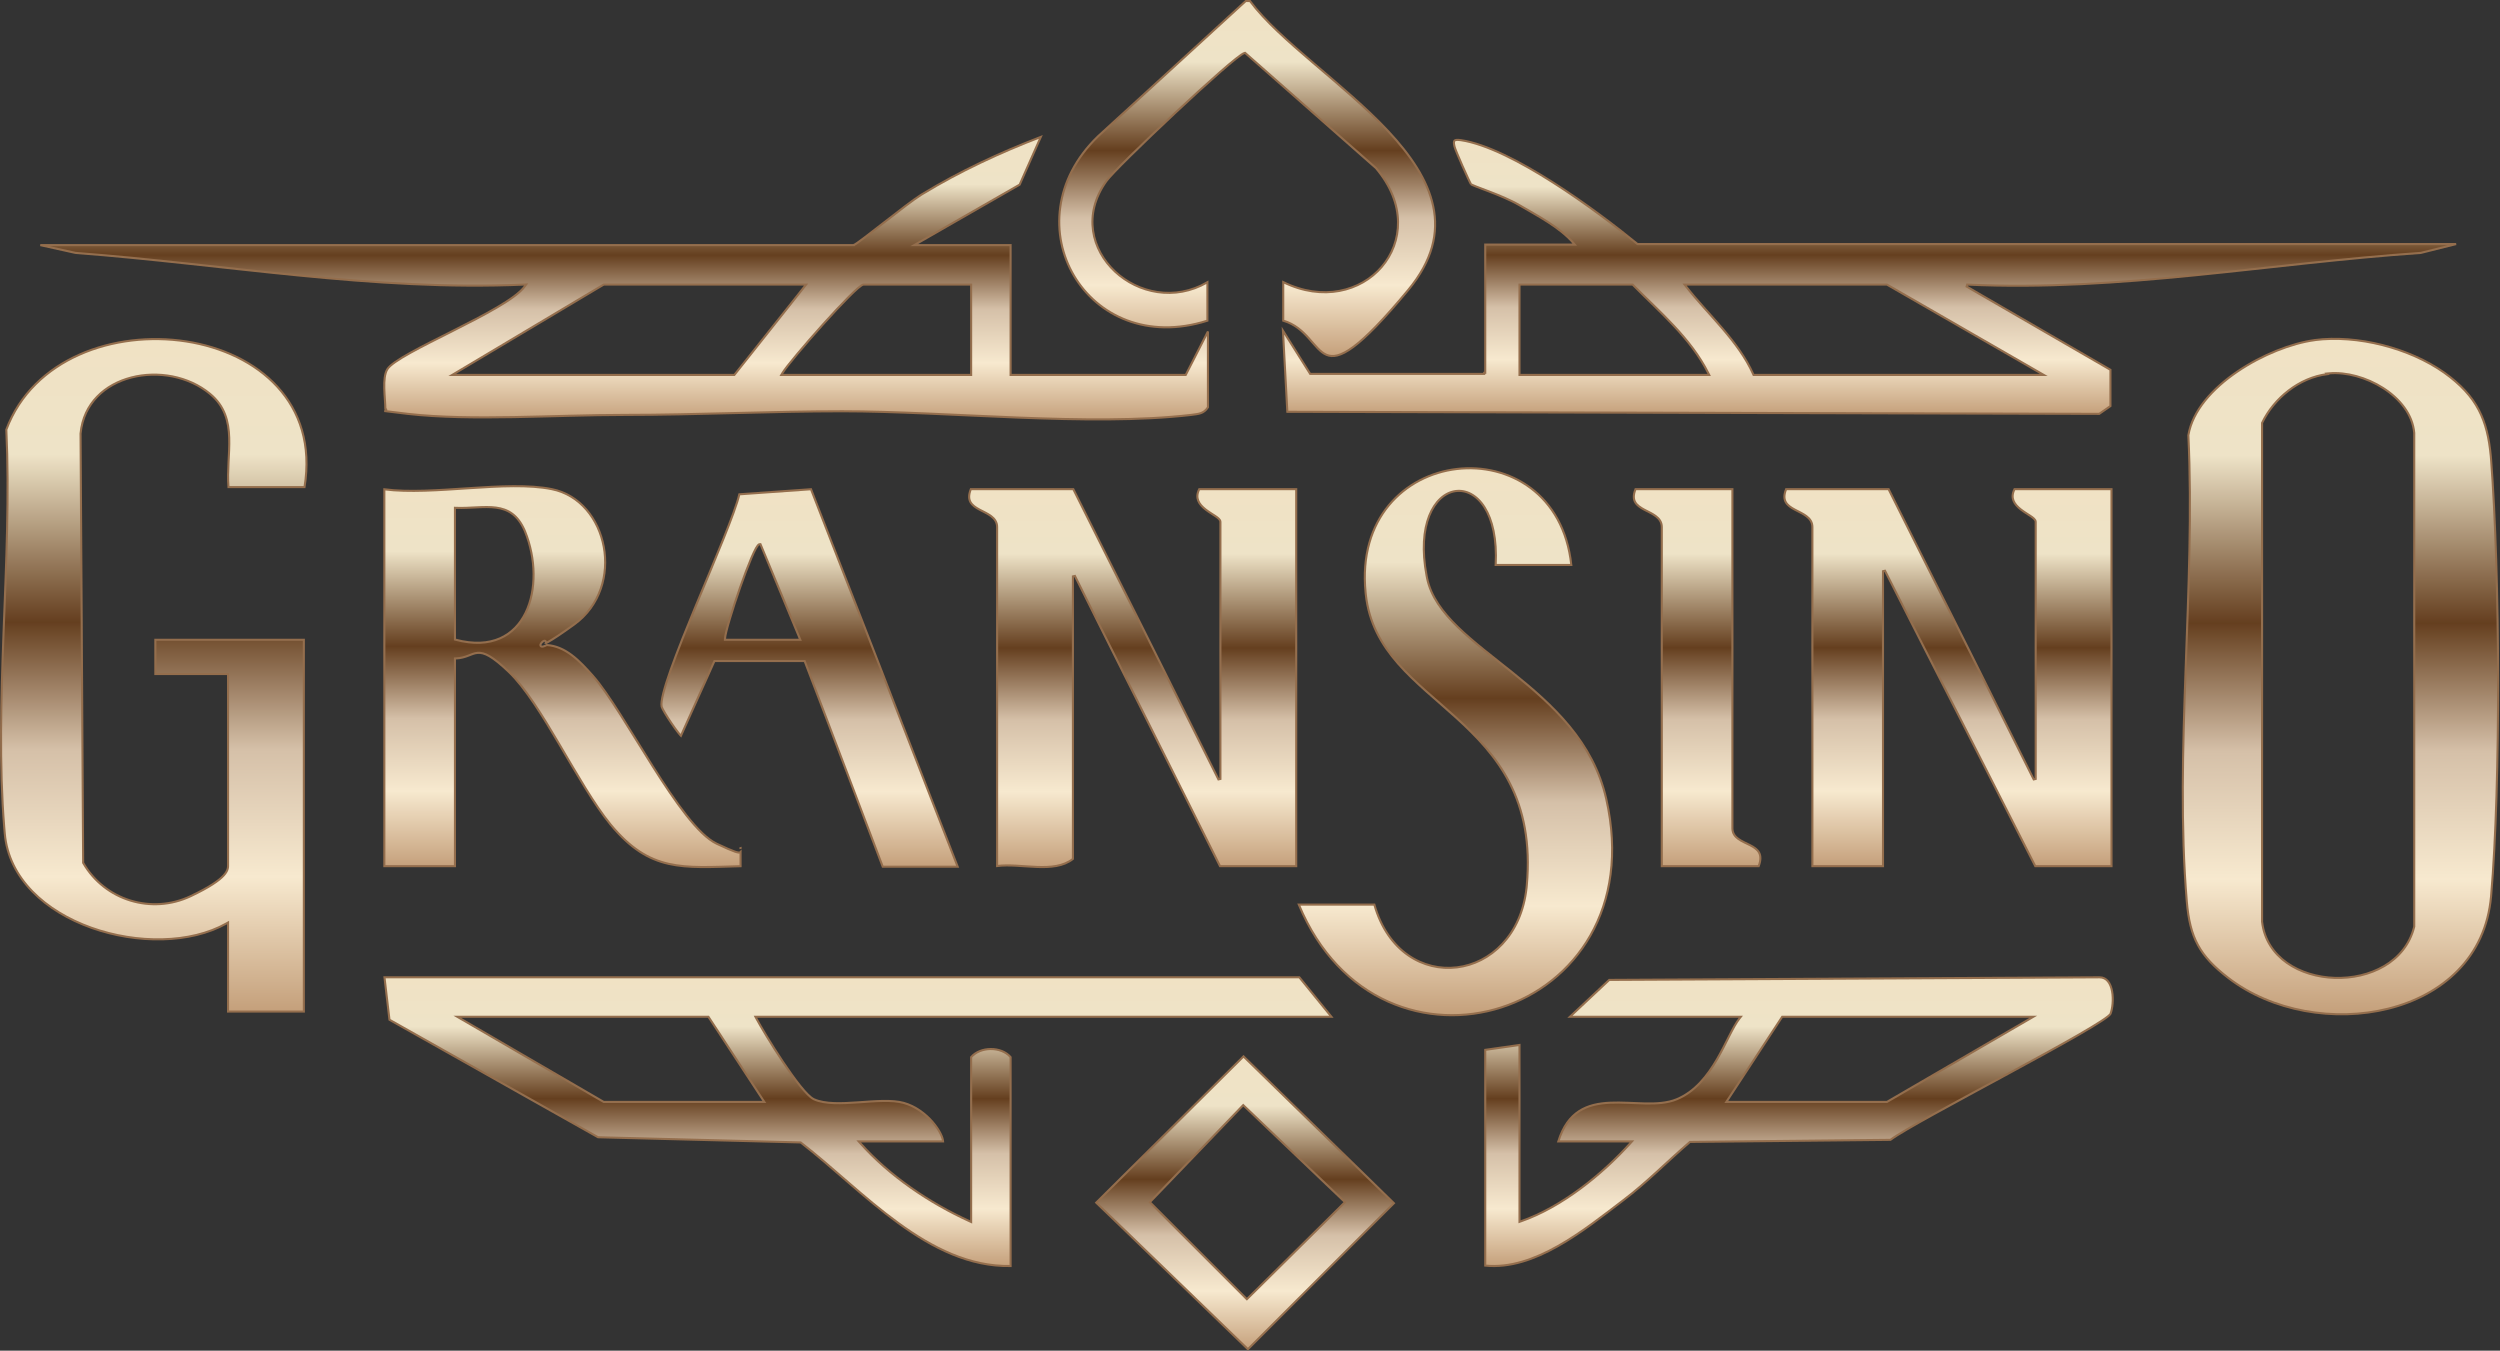<svg width="1192" height="644" viewBox="0 0 1192 644" fill="none" xmlns="http://www.w3.org/2000/svg">
<rect x="0" y="0" width="1192" height="644" fill="#333333" stroke="none"/>
<path d="M595.995 0.5C603.039 9.962 614.183 19.775 626.173 30.019C638.269 40.353 651.241 51.14 661.863 62.519C672.489 73.901 680.709 85.821 683.358 98.395C686 110.934 683.117 124.198 671.377 138.335C659.558 152.568 651.311 160.945 645.242 165.43C639.173 169.915 635.407 170.417 632.465 169.175C630.962 168.54 629.617 167.429 628.254 166.027C626.88 164.615 625.553 162.979 624.015 161.266C621.034 157.946 617.411 154.517 611.848 152.886V134.51C630.72 143.775 648.834 138.833 658.771 127.281C668.847 115.568 670.433 97.156 656.05 80.147L656.025 80.118L655.998 80.094L593.852 25.375L593.66 25.207L593.412 25.262C593.202 25.309 592.961 25.419 592.713 25.555C592.456 25.695 592.156 25.884 591.818 26.112C591.143 26.57 590.292 27.207 589.295 27.995C587.3 29.572 584.695 31.774 581.687 34.403C575.669 39.662 568.02 46.645 560.373 53.797C552.726 60.949 545.077 68.272 539.062 74.21C536.054 77.179 533.452 79.803 531.462 81.889C529.486 83.959 528.085 85.526 527.5 86.37C516.194 102.324 520.539 119.127 531.652 129.487C542.573 139.668 560.065 143.665 575.689 134.582V152.895C546.972 162.029 523.283 150.438 512.059 131.437C500.787 112.355 502.052 85.745 523.551 64.982L523.55 64.981L593.964 0.5H595.995Z" fill="url(#paint0_linear_40005707_49)" stroke="#946E4D"/>
<path d="M1103.63 162.146C1124 159.523 1148.75 165.919 1165.42 177.685V177.686C1173.3 183.348 1178.5 188.987 1181.92 195.554C1185.13 201.715 1186.79 208.726 1187.6 217.405L1187.75 219.162C1191.95 273.858 1192.45 372.869 1187.75 427.309C1185.17 456.755 1164.33 474.506 1138.85 480.906C1113.36 487.31 1083.31 482.315 1062.52 466.324V466.323C1055.62 461.023 1051.04 456.245 1047.99 450.636C1044.94 445.026 1043.4 438.541 1042.66 429.786C1039.69 394.414 1040.74 356.808 1042.11 319.047C1043.47 281.316 1045.14 243.428 1043.41 207.516C1045.37 195.853 1054.88 185.266 1066.74 177.198C1078.6 169.126 1092.7 163.65 1103.63 162.176L1103.63 162.146ZM1151.11 206.475L1151.11 206.453C1150.35 197.576 1144.21 190.091 1136.3 185.03C1128.4 179.967 1118.63 177.265 1110.45 178.02L1109.39 178.117L1109.66 178.38C1096.25 180.033 1084.22 189.861 1078.6 201.575L1078.55 201.678V439.514L1078.56 439.543C1080.58 456.73 1096.74 465.731 1113.24 466.261C1129.74 466.791 1146.93 458.865 1151.1 441.832L1151.11 441.774V206.475Z" fill="url(#paint1_linear_40005707_49)" stroke="#946E4D"/>
<path d="M3.014 204.842C15.688 170.926 54.594 157.497 88.752 162.794C105.829 165.443 121.646 172.768 132.326 184.488C142.92 196.113 148.492 212.095 145.196 232.242H108.94C108.624 228.463 108.757 224.594 108.95 220.719C109.151 216.701 109.416 212.665 109.291 208.771C109.041 200.96 107.222 193.61 100.133 187.787C89.844 179.256 75.129 176.761 62.645 179.984C50.144 183.211 39.796 192.201 38.409 206.696L38.407 206.721V206.746L39.645 411.262L39.645 411.394L39.712 411.509C49.996 429.317 72.315 436.085 90.868 427.31C100.043 422.97 104.512 419.779 106.686 417.382C107.78 416.175 108.305 415.156 108.546 414.282C108.785 413.415 108.734 412.714 108.734 412.249V321.376H74.07V305.044H144.874V482.315H108.734V439.867L107.988 440.287C90.819 449.976 65.29 450.123 43.562 442.357C21.833 434.59 4.099 418.985 2.266 397.351V397.349L2.021 394.48C-0.397 364.766 0.511 333.129 1.71 301.375C2.946 268.646 4.492 235.788 3.014 204.842Z" fill="url(#paint2_linear_40005707_49)" stroke="#946E4D"/>
<path d="M486.17 88.039L437.535 115.937L435.907 116.87H481.852V178.77H565.354L565.494 178.497L575.938 158.063V194.211C574.905 195.772 573.782 196.541 572.526 196.988C571.199 197.46 569.735 197.575 567.962 197.828C543.616 200.671 514.558 200.24 485.312 199.095C456.082 197.951 426.655 196.092 401.635 196.092C384.42 196.092 367.019 196.526 349.688 196.959C332.356 197.393 315.092 197.825 298.14 197.825C264.156 197.825 224.872 200.795 194.453 197.333C189.3 196.747 185.684 196.301 183.212 195.965C183.365 195.964 183.492 195.965 183.582 195.959C183.626 195.956 183.724 195.95 183.809 195.924C183.831 195.917 183.894 195.897 183.96 195.85C184.019 195.808 184.2 195.653 184.17 195.382C184.145 195.158 183.988 195.046 183.96 195.026C183.91 194.99 183.864 194.97 183.843 194.961C183.813 194.949 183.781 194.941 183.75 194.933C183.731 193.643 183.632 192.155 183.524 190.592C183.404 188.848 183.274 187.003 183.228 185.19C183.181 183.376 183.221 181.611 183.437 180.031C183.652 178.448 184.041 177.086 184.671 176.055L184.672 176.053C185.232 175.129 186.512 173.977 188.428 172.632C190.326 171.3 192.789 169.821 195.646 168.231C201.36 165.049 208.605 161.45 215.977 157.733C223.341 154.019 230.829 150.19 237.004 146.56C240.092 144.744 242.859 142.974 245.123 141.287C247.38 139.606 249.166 137.988 250.263 136.472L250.87 135.632L249.836 135.679C178.082 138.896 107.373 126.032 36.005 120.578L19.221 116.87H407.082V116.814C407.269 116.744 407.491 116.622 407.717 116.485C408.018 116.302 408.393 116.052 408.829 115.748C409.703 115.14 410.845 114.296 412.173 113.291C414.83 111.281 418.254 108.609 421.812 105.84C428.503 100.632 435.635 95.111 439.12 92.93L439.768 92.539L439.777 92.533C457.725 81.62 476.629 72.844 496.261 65.275L486.17 88.039ZM287.731 135.749L217.167 177.84L215.608 178.77H350.129L350.278 178.581L383.704 136.49L384.349 135.678H287.85L287.731 135.749ZM411.786 135.678C411.584 135.678 411.383 135.75 411.214 135.828C411.034 135.912 410.837 136.029 410.626 136.17C410.204 136.453 409.689 136.858 409.101 137.364C407.921 138.376 406.406 139.823 404.67 141.567C401.195 145.057 396.809 149.768 392.411 154.661C388.013 159.555 383.599 164.636 380.066 168.865C376.547 173.079 373.869 176.488 372.977 178.018L372.538 178.77H463.044V135.678H411.786Z" fill="url(#paint3_linear_40005707_49)" stroke="#946E4D"/>
<path d="M694.618 66.704C695.155 66.673 695.842 66.728 696.699 66.851V66.85C708.717 68.691 724.854 77.054 740.45 86.987C756.027 96.909 770.99 108.348 780.636 116.262L780.774 116.375H1171.07L1154.25 120.579C1118.11 123.057 1082.19 127.7 1046.27 131.286C1010.31 134.876 974.313 137.41 937.953 135.679L937.679 136.612L1006.26 176.329V193.608L1000.91 197.329L613.803 196.341L611.704 157.636L624.544 178.041L624.69 178.275H707.664V177.775L708.164 177.776V116.623H750.851L750.134 115.795C746.869 112.029 742.552 108.78 738.019 105.861C733.489 102.944 728.696 100.33 724.507 97.865C720.258 95.366 714.589 93.062 709.917 91.268C707.569 90.366 705.487 89.598 703.928 88.987C703.15 88.682 702.517 88.421 702.058 88.208C701.828 88.102 701.651 88.011 701.525 87.937C701.38 87.851 701.36 87.82 701.379 87.845C701.32 87.766 701.152 87.462 700.883 86.921C700.624 86.402 700.294 85.71 699.916 84.9C699.16 83.279 698.217 81.193 697.289 79.091C696.362 76.989 695.451 74.872 694.757 73.191C694.41 72.35 694.117 71.62 693.905 71.057C693.685 70.472 693.571 70.115 693.55 69.987L693.546 69.964L693.539 69.942L693.455 69.612C693.275 68.868 693.207 68.304 693.23 67.881C693.256 67.41 693.392 67.163 693.565 67.016C693.755 66.855 694.077 66.736 694.618 66.704ZM724.496 178.77H814.94L814.578 178.046C806.114 161.117 791.412 148.9 778.587 135.828L778.439 135.678H724.496V178.77ZM803.833 136.487C809.162 143.302 815.452 149.846 821.241 156.62C827.05 163.418 832.397 170.493 835.958 178.474L836.091 178.77H974.462L972.843 177.837L899.802 135.745L899.686 135.678H803.202L803.833 136.487Z" fill="url(#paint4_linear_40005707_49)" stroke="#946E4D"/>
<path d="M619.529 465.983L634.811 484.79H360.194L360.587 485.526C362.577 489.258 367.848 498.123 373.395 506.428C376.168 510.581 379.016 514.602 381.563 517.776C382.837 519.362 384.04 520.743 385.125 521.824C386.201 522.897 387.194 523.709 388.047 524.118L388.058 524.123C390.745 525.339 394.086 525.838 397.724 525.971C401.366 526.103 405.352 525.868 409.344 525.59C413.345 525.311 417.35 524.988 421.069 524.934C424.791 524.88 428.185 525.097 430.962 525.882C436.539 527.458 441.289 531.105 444.617 534.922C446.28 536.829 447.578 538.767 448.442 540.492C449.185 541.975 449.585 543.259 449.655 544.214H409.434L410.174 545.046C424.095 560.707 443.222 573.621 462.336 582.309L463.043 582.63V504.043C465.167 501.551 468.721 500.211 472.357 500.182C475.995 500.152 479.609 501.434 481.851 504.045V603.645C462.278 603.978 444.717 595.068 428.358 583.182C420.114 577.191 412.189 570.457 404.476 563.787C396.767 557.123 389.264 550.519 381.884 544.814L381.755 544.713L381.591 544.709L285.151 542.235L185.7 486.217L183.319 465.983H619.529ZM219.646 485.723L287.735 525.338L287.852 525.405H364.43L363.922 524.632L337.924 485.016L337.776 484.79H218.044L219.646 485.723Z" fill="url(#paint5_linear_40005707_49)" stroke="#946E4D"/>
<path d="M511.758 233.241L580.947 371.619L581.895 371.396V248.835C581.895 248.254 581.531 247.751 581.106 247.331C580.668 246.898 580.064 246.459 579.394 246.01C578.024 245.093 576.345 244.109 574.801 242.901C573.263 241.698 571.946 240.334 571.31 238.728C570.709 237.212 570.694 235.422 571.796 233.241H618.034V412.987H581.703L512.515 274.609L511.567 274.833V409.529C507.036 413.108 500.91 413.602 494.352 413.358C491.017 413.234 487.674 412.928 484.343 412.756C481.254 412.596 478.229 412.556 475.428 412.913V251.311C475.428 248.935 474.205 247.332 472.562 246.095C470.955 244.884 468.843 243.956 467.024 242.979C465.156 241.975 463.565 240.91 462.725 239.403C461.934 237.986 461.76 236.077 462.886 233.241H511.758Z" fill="url(#paint6_linear_40005707_49)" stroke="#946E4D"/>
<path d="M900.48 233.241L969.67 371.619L970.617 371.396V248.835C970.617 248.254 970.254 247.751 969.829 247.331C969.39 246.898 968.787 246.459 968.116 246.01C966.747 245.093 965.068 244.109 963.523 242.901C961.985 241.698 960.668 240.334 960.032 238.728C959.432 237.212 959.417 235.422 960.519 233.241H1006.76V412.987H970.424L898.76 272.13L897.813 272.357V412.987H864.15V251.311C864.15 248.935 862.928 247.332 861.285 246.095C859.678 244.884 857.566 243.956 855.747 242.979C853.879 241.975 852.287 240.91 851.447 239.403C850.657 237.986 850.483 236.077 851.608 233.241H900.48Z" fill="url(#paint7_linear_40005707_49)" stroke="#946E4D"/>
<path d="M694.629 223.612C706.971 222.156 719.769 225.124 729.904 232.75C739.924 240.289 747.375 252.403 749.198 269.381H713.141C713.795 256.899 711.543 247.799 707.877 241.954C704.156 236.021 698.951 233.417 693.909 234.165C688.882 234.911 684.199 238.963 681.439 245.951C678.765 252.726 677.874 262.3 680.197 274.488L680.432 275.676C682.195 284.302 687.711 291.785 695.104 298.991C702.492 306.194 711.827 313.183 721.276 320.78C740.214 336.005 759.707 353.739 765.855 380.915C777.683 433.154 750.591 469.171 715.772 480.358C681.117 491.491 638.742 478.051 619.276 431.319H655.29C661.623 453.681 678.637 463.215 694.693 461.243C710.575 459.293 725.375 446.105 727.859 423.292L727.968 422.198C729.833 401.686 726.321 386.131 719.892 373.486C713.467 360.851 704.144 351.153 694.442 342.335C684.719 333.497 674.666 325.58 666.636 316.428C658.627 307.3 652.683 296.993 651.212 283.444V283.443L651.122 282.593C649.331 264.798 654.017 250.862 662.153 240.986C670.424 230.947 682.288 225.069 694.629 223.612Z" fill="url(#paint8_linear_40005707_49)" stroke="#946E4D"/>
<path d="M1001.07 465.983C1002.82 465.983 1004.12 466.71 1005.08 467.891C1006.06 469.09 1006.7 470.771 1007.04 472.66C1007.74 476.445 1007.25 480.871 1006.29 483.379C1006.27 483.443 1006.18 483.585 1005.96 483.816C1005.75 484.035 1005.45 484.298 1005.07 484.605C1004.3 485.217 1003.23 485.975 1001.87 486.862C999.169 488.635 995.393 490.9 990.871 493.504C981.829 498.711 969.832 505.262 957.529 511.932C945.229 518.6 932.622 525.388 922.363 531.065C912.277 536.646 904.416 541.18 901.366 543.472L805.955 544.461L805.772 544.463L805.634 544.582C794.936 553.787 785.097 563.883 773.966 572.293L773.965 572.294C764.665 579.362 754.053 587.815 742.764 594.169C731.614 600.444 719.873 604.63 708.164 603.439V500.579L724.496 498.246V582.556L725.159 582.325C744.582 575.602 763.962 559.938 777.363 545.048L778.114 544.214H743.003C745.273 536.948 748.753 532.505 752.926 529.798C757.232 527.005 762.336 526.022 767.76 525.776C773.204 525.53 778.859 526.024 784.344 526.133C789.788 526.241 795.031 525.968 799.467 524.13C808.288 520.475 814.176 512.804 818.648 505.102C820.886 501.248 822.783 497.361 824.512 493.95C826.249 490.522 827.806 487.597 829.379 485.6L830.018 484.79H748.544L767.285 467.219L1001.07 465.983ZM849.614 485.016L823.616 524.632L823.108 525.405H899.687L899.804 525.338L967.893 485.723L969.495 484.79H849.763L849.614 485.016Z" fill="url(#paint9_linear_40005707_49)" stroke="#946E4D"/>
<path d="M223.582 232.776C238.085 231.816 252.312 231.019 263.127 233.231H263.129C276.496 235.905 285.417 247.463 287.866 260.687C290.314 273.903 286.271 288.674 273.827 297.702C267.518 302.279 263.607 304.819 261.254 306.131C260.975 306.286 260.72 306.423 260.486 306.544C260.402 306.54 260.318 306.537 260.233 306.534C260.241 306.506 260.25 306.478 260.256 306.451C260.279 306.344 260.293 306.226 260.283 306.109C260.273 305.993 260.236 305.838 260.117 305.705C259.851 305.408 259.485 305.505 259.358 305.55C259.191 305.609 259.025 305.714 258.884 305.82C258.593 306.039 258.281 306.355 258.052 306.668C257.937 306.824 257.831 306.997 257.76 307.17C257.697 307.323 257.623 307.573 257.708 307.829C257.816 308.152 258.1 308.288 258.352 308.318C258.581 308.346 258.847 308.3 259.128 308.219C259.518 308.105 260.032 307.892 260.697 307.558C265.13 307.838 268.986 309.671 272.462 312.25C276.251 315.061 279.561 318.736 282.66 322.207V322.208C286.469 326.508 290.969 333.131 295.859 340.804C300.761 348.494 305.991 357.132 311.334 365.566C316.659 373.972 322.055 382.107 327.209 388.654C332.348 395.183 337.301 400.205 341.75 402.303C346.083 404.345 348.751 405.486 350.373 406.045C351.177 406.322 351.762 406.47 352.18 406.501C352.486 406.524 352.859 406.49 353.1 406.241V413.001C339.183 413.377 328.451 414.071 318.83 411.886C309.147 409.686 300.572 404.559 291.096 393.113H291.095C283.327 383.619 275.12 369.181 266.876 355.203C258.654 341.263 250.387 327.762 242.526 320.276C238.618 316.554 235.721 314.247 233.411 312.902C231.09 311.551 229.331 311.153 227.717 311.288C226.14 311.419 224.734 312.064 223.2 312.65C221.646 313.245 219.861 313.829 217.397 313.949L216.922 313.973V412.987H183.258V233.31C194.864 234.816 209.353 233.719 223.582 232.776ZM353.1 404.711C353.075 404.63 353.053 404.555 353.04 404.479C353.03 404.425 353.029 404.39 353.029 404.37C353.043 404.364 353.066 404.357 353.1 404.349V404.711ZM236.49 242.026C233.654 241.648 230.595 241.744 227.409 241.898C224.21 242.054 220.879 242.268 217.439 242.145L216.922 242.127V304.93L217.294 305.028C225.795 307.278 232.8 306.806 238.357 304.38C243.916 301.953 247.973 297.594 250.615 292.167C255.891 281.334 255.56 266.202 250.319 253.35L250.317 253.347L250.007 252.63C248.43 249.12 246.522 246.688 244.323 245.031C241.977 243.263 239.335 242.406 236.49 242.026Z" fill="url(#paint10_linear_40005707_49)" stroke="#946E4D"/>
<path d="M456.608 413.234H420.886L383.774 315.509L383.652 315.187H340.645L340.512 315.482L324.667 350.827C324.63 350.79 324.589 350.751 324.547 350.707C324.237 350.381 323.836 349.904 323.372 349.311C322.445 348.127 321.292 346.52 320.15 344.839C319.009 343.158 317.885 341.41 317.018 339.947C316.583 339.216 316.216 338.56 315.943 338.022C315.734 337.608 315.592 337.286 315.515 337.063L315.459 336.871C315.339 336.321 315.339 335.501 315.479 334.406C315.616 333.321 315.885 332.005 316.27 330.485C317.039 327.446 318.266 323.626 319.817 319.262C322.919 310.535 327.302 299.675 331.867 288.61C336.43 277.551 341.176 266.286 344.995 256.771C348.698 247.546 351.549 239.912 352.515 235.69L386.689 233.266L456.608 413.234ZM362.262 259.477C362.025 259.477 361.83 259.589 361.696 259.69C361.554 259.798 361.418 259.943 361.288 260.103C361.027 260.424 360.739 260.875 360.433 261.425C359.817 262.528 359.082 264.096 358.277 265.978C356.666 269.745 354.75 274.816 352.907 280.052C351.064 285.288 349.29 290.697 347.96 295.14C347.295 297.361 346.74 299.344 346.344 300.945C345.951 302.532 345.702 303.784 345.668 304.522L345.645 305.044H381.581L381.293 304.353L362.724 259.784L362.595 259.477H362.262Z" fill="url(#paint11_linear_40005707_49)" stroke="#946E4D"/>
<path d="M826.009 233.241V394.917C826.009 397.297 827.235 398.856 828.884 400.036C830.49 401.186 832.609 402.047 834.421 402.976C836.285 403.931 837.87 404.972 838.709 406.508C839.503 407.962 839.677 409.965 838.543 412.987H792.346V251.311C792.346 248.935 791.123 247.332 789.48 246.095C787.873 244.884 785.761 243.956 783.942 242.979C782.074 241.975 780.483 240.91 779.643 239.403C778.852 237.986 778.678 236.077 779.804 233.241H826.009Z" fill="url(#paint12_linear_40005707_49)" stroke="#946E4D"/>
<path d="M664.611 573.686L594.999 643.298L522.679 573.429L592.906 503.693L664.611 573.686ZM592.417 527.283L548.593 572.84L548.253 573.194L594.157 619.098L594.509 619.451L594.862 619.1L640.915 573.542L641.281 573.18L640.909 572.826L593.123 527.267L592.763 526.924L592.417 527.283Z" fill="url(#paint13_linear_40005707_49)" stroke="#946E4D"/>
<defs>
<linearGradient id="paint0_linear_40005707_49" x1="594.654" y1="0" x2="594.654" y2="170.262" gradientUnits="userSpaceOnUse">
<stop stop-color="#F0E2C4"/>
<stop offset="0.173" stop-color="#EEE3C7"/>
<stop offset="0.421" stop-color="#653F1F"/>
<stop offset="0.61" stop-color="#D5C0A8"/>
<stop offset="0.799" stop-color="#F7E9CF"/>
<stop offset="1" stop-color="#C49F7A"/>
</linearGradient>
<linearGradient id="paint1_linear_40005707_49" x1="1115.92" y1="161.061" x2="1115.92" y2="484.113" gradientUnits="userSpaceOnUse">
<stop stop-color="#F0E2C4"/>
<stop offset="0.173" stop-color="#EEE3C7"/>
<stop offset="0.421" stop-color="#653F1F"/>
<stop offset="0.61" stop-color="#D5C0A8"/>
<stop offset="0.799" stop-color="#F7E9CF"/>
<stop offset="1" stop-color="#C49F7A"/>
</linearGradient>
<linearGradient id="paint2_linear_40005707_49" x1="73.321" y1="161.176" x2="73.321" y2="482.814" gradientUnits="userSpaceOnUse">
<stop stop-color="#F0E2C4"/>
<stop offset="0.173" stop-color="#EEE3C7"/>
<stop offset="0.421" stop-color="#653F1F"/>
<stop offset="0.61" stop-color="#D5C0A8"/>
<stop offset="0.799" stop-color="#F7E9CF"/>
<stop offset="1" stop-color="#C49F7A"/>
</linearGradient>
<linearGradient id="paint3_linear_40005707_49" x1="295.54" y1="64.375" x2="295.54" y2="200.474" gradientUnits="userSpaceOnUse">
<stop stop-color="#F0E2C4"/>
<stop offset="0.173" stop-color="#EEE3C7"/>
<stop offset="0.421" stop-color="#653F1F"/>
<stop offset="0.61" stop-color="#D5C0A8"/>
<stop offset="0.799" stop-color="#F7E9CF"/>
<stop offset="1" stop-color="#C49F7A"/>
</linearGradient>
<linearGradient id="paint4_linear_40005707_49" x1="892.248" y1="66.195" x2="892.248" y2="197.83" gradientUnits="userSpaceOnUse">
<stop stop-color="#F0E2C4"/>
<stop offset="0.173" stop-color="#EEE3C7"/>
<stop offset="0.421" stop-color="#653F1F"/>
<stop offset="0.61" stop-color="#D5C0A8"/>
<stop offset="0.799" stop-color="#F7E9CF"/>
<stop offset="1" stop-color="#C49F7A"/>
</linearGradient>
<linearGradient id="paint5_linear_40005707_49" x1="409.309" y1="465.483" x2="409.309" y2="604.156" gradientUnits="userSpaceOnUse">
<stop stop-color="#F0E2C4"/>
<stop offset="0.173" stop-color="#EEE3C7"/>
<stop offset="0.421" stop-color="#653F1F"/>
<stop offset="0.61" stop-color="#D5C0A8"/>
<stop offset="0.799" stop-color="#F7E9CF"/>
<stop offset="1" stop-color="#C49F7A"/>
</linearGradient>
<linearGradient id="paint6_linear_40005707_49" x1="540.06" y1="232.741" x2="540.06" y2="413.912" gradientUnits="userSpaceOnUse">
<stop stop-color="#F0E2C4"/>
<stop offset="0.173" stop-color="#EEE3C7"/>
<stop offset="0.421" stop-color="#653F1F"/>
<stop offset="0.61" stop-color="#D5C0A8"/>
<stop offset="0.799" stop-color="#F7E9CF"/>
<stop offset="1" stop-color="#C49F7A"/>
</linearGradient>
<linearGradient id="paint7_linear_40005707_49" x1="928.783" y1="232.741" x2="928.783" y2="413.487" gradientUnits="userSpaceOnUse">
<stop stop-color="#F0E2C4"/>
<stop offset="0.173" stop-color="#EEE3C7"/>
<stop offset="0.421" stop-color="#653F1F"/>
<stop offset="0.61" stop-color="#D5C0A8"/>
<stop offset="0.799" stop-color="#F7E9CF"/>
<stop offset="1" stop-color="#C49F7A"/>
</linearGradient>
<linearGradient id="paint8_linear_40005707_49" x1="693.85" y1="222.754" x2="693.85" y2="484.545" gradientUnits="userSpaceOnUse">
<stop stop-color="#F0E2C4"/>
<stop offset="0.173" stop-color="#EEE3C7"/>
<stop offset="0.421" stop-color="#653F1F"/>
<stop offset="0.61" stop-color="#D5C0A8"/>
<stop offset="0.799" stop-color="#F7E9CF"/>
<stop offset="1" stop-color="#C49F7A"/>
</linearGradient>
<linearGradient id="paint9_linear_40005707_49" x1="857.768" y1="465.483" x2="857.768" y2="604.143" gradientUnits="userSpaceOnUse">
<stop stop-color="#F0E2C4"/>
<stop offset="0.173" stop-color="#EEE3C7"/>
<stop offset="0.421" stop-color="#653F1F"/>
<stop offset="0.61" stop-color="#D5C0A8"/>
<stop offset="0.799" stop-color="#F7E9CF"/>
<stop offset="1" stop-color="#C49F7A"/>
</linearGradient>
<linearGradient id="paint10_linear_40005707_49" x1="268.179" y1="231.31" x2="268.179" y2="413.91" gradientUnits="userSpaceOnUse">
<stop stop-color="#F0E2C4"/>
<stop offset="0.173" stop-color="#EEE3C7"/>
<stop offset="0.421" stop-color="#653F1F"/>
<stop offset="0.61" stop-color="#D5C0A8"/>
<stop offset="0.799" stop-color="#F7E9CF"/>
<stop offset="1" stop-color="#C49F7A"/>
</linearGradient>
<linearGradient id="paint11_linear_40005707_49" x1="386.105" y1="232.741" x2="386.105" y2="413.735" gradientUnits="userSpaceOnUse">
<stop stop-color="#F0E2C4"/>
<stop offset="0.173" stop-color="#EEE3C7"/>
<stop offset="0.421" stop-color="#653F1F"/>
<stop offset="0.61" stop-color="#D5C0A8"/>
<stop offset="0.799" stop-color="#F7E9CF"/>
<stop offset="1" stop-color="#C49F7A"/>
</linearGradient>
<linearGradient id="paint12_linear_40005707_49" x1="809.177" y1="232.741" x2="809.177" y2="413.487" gradientUnits="userSpaceOnUse">
<stop stop-color="#F0E2C4"/>
<stop offset="0.173" stop-color="#EEE3C7"/>
<stop offset="0.421" stop-color="#653F1F"/>
<stop offset="0.61" stop-color="#D5C0A8"/>
<stop offset="0.799" stop-color="#F7E9CF"/>
<stop offset="1" stop-color="#C49F7A"/>
</linearGradient>
<linearGradient id="paint13_linear_40005707_49" x1="593.644" y1="502.87" x2="593.644" y2="644" gradientUnits="userSpaceOnUse">
<stop stop-color="#F0E2C4"/>
<stop offset="0.173" stop-color="#EEE3C7"/>
<stop offset="0.421" stop-color="#653F1F"/>
<stop offset="0.61" stop-color="#D5C0A8"/>
<stop offset="0.799" stop-color="#F7E9CF"/>
<stop offset="1" stop-color="#C49F7A"/>
</linearGradient>
</defs>
</svg>
